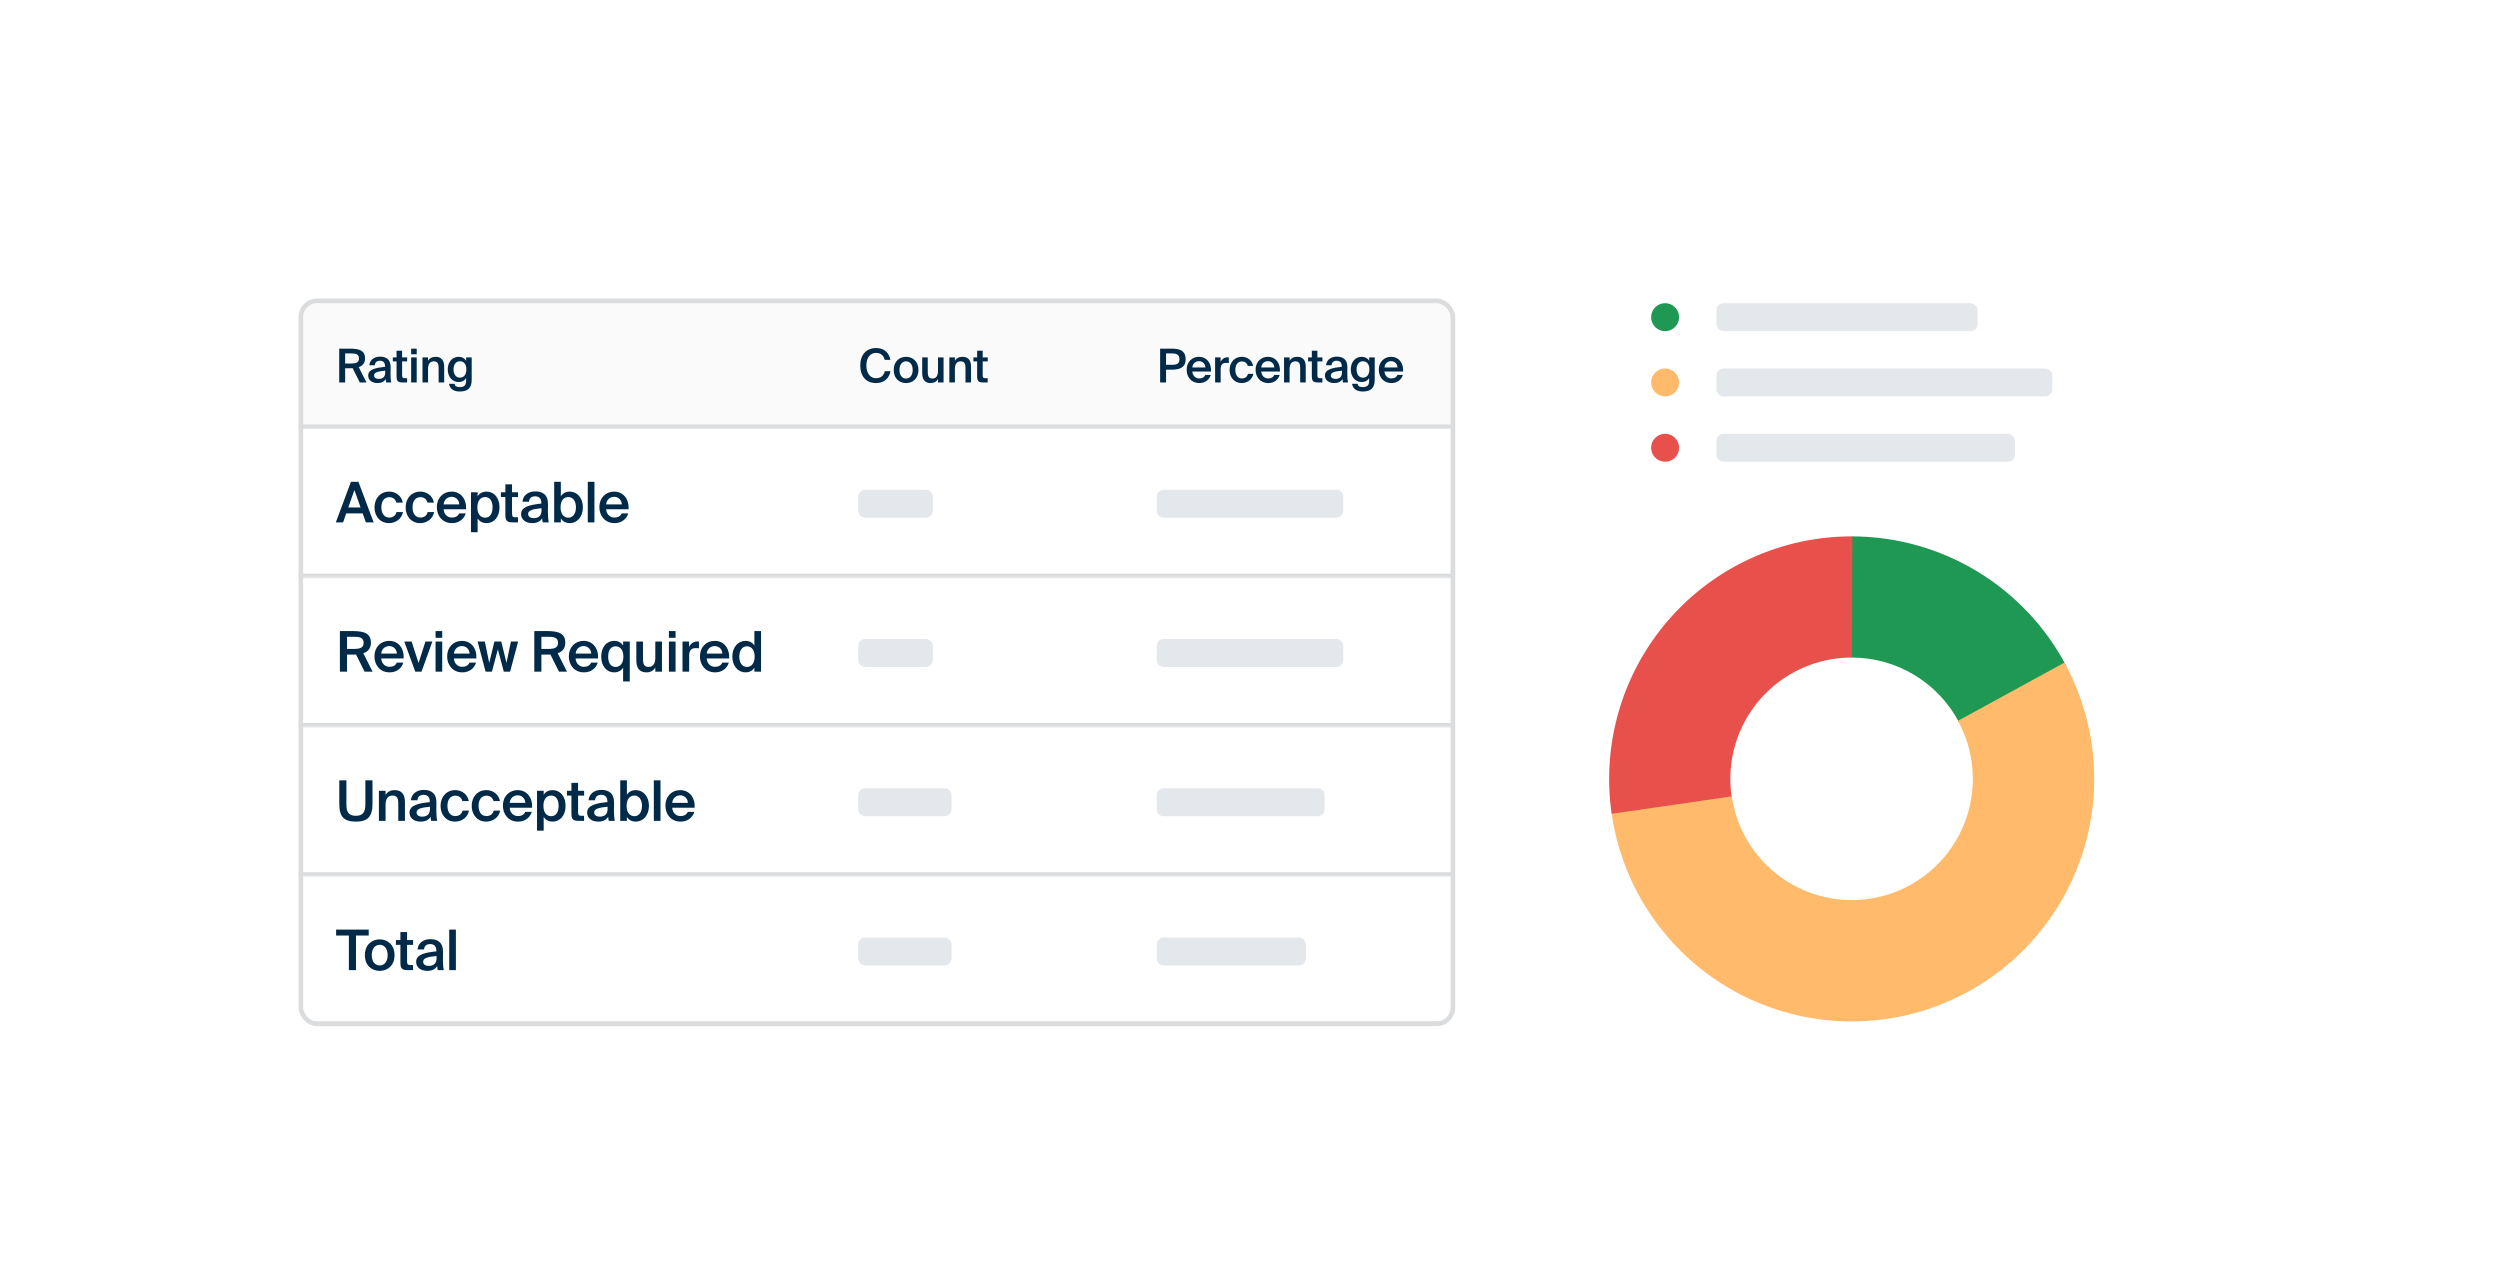 <?xml version="1.0" encoding="UTF-8"?> <svg xmlns="http://www.w3.org/2000/svg" width="536" height="272" viewBox="0 0 536 272" fill="none"><g filter="url(#filter0_d_6784_12508)"><path d="M48 52C48 45.373 53.373 40 60 40H476C482.627 40 488 45.373 488 52V216C488 222.627 482.627 228 476 228H60C53.373 228 48 222.627 48 216V52Z" fill="white"></path><g clip-path="url(#clip0_6784_12508)"><g clip-path="url(#clip1_6784_12508)"><mask id="path-4-inside-1_6784_12508" fill="white"><path d="M64 56H312V84H64V56Z"></path></mask><path d="M64 56H312V84H64V56Z" fill="#FAFAFA"></path><path d="M77.14 74L75.61 70.94C75.49 70.95 75.36 70.95 75.23 70.95H74V74H72.73V66.75H75.04C77.17 66.75 78.27 67.23 78.27 68.84C78.27 69.77 77.82 70.4 76.91 70.71L78.57 74H77.14ZM75.22 67.77H74V69.94H75.26C76.35 69.94 76.97 69.72 76.97 68.85C76.97 67.9 76.22 67.77 75.22 67.77ZM82.59 71.88V71.47C80.889 71.63 80.2 71.88 80.2 72.49C80.2 72.96 80.59 73.24 81.189 73.24C82.07 73.24 82.59 72.8 82.59 71.88ZM80.93 74.13C79.76 74.13 78.939 73.5 78.939 72.52C78.939 71.17 80.6 70.85 82.559 70.64V70.54C82.559 69.62 82.04 69.34 81.439 69.34C80.84 69.34 80.389 69.66 80.359 70.31H79.189C79.269 69.22 80.18 68.46 81.48 68.46C82.769 68.46 83.779 69.05 83.749 70.77C83.749 71.03 83.73 71.67 83.73 72.16C83.73 72.84 83.779 73.55 83.889 74H82.799C82.76 73.77 82.73 73.64 82.7 73.27C82.35 73.86 81.73 74.13 80.93 74.13ZM85.023 68.62V67.2H86.213V68.62H87.293V69.48H86.213V72.41C86.213 72.96 86.343 73.09 86.853 73.09H87.283V74H86.403C85.253 74 85.023 73.69 85.023 72.59V69.48H84.223V68.62H85.023ZM88.151 66.75H89.341V67.95H88.151V66.75ZM88.151 68.62H89.341V74H88.151V68.62ZM91.77 68.62V69.37C92.081 68.81 92.641 68.5 93.4 68.5C94.701 68.5 95.231 69.34 95.231 70.62V74H94.04V70.91C94.04 70.18 93.941 69.47 93.02 69.47C92.1 69.47 91.77 70.17 91.77 71.14V74H90.581V68.62H91.77ZM99.939 69.34V68.62H101.129V73.46C101.129 74.33 100.909 74.96 100.479 75.36C100.049 75.76 99.409 75.94 98.569 75.94C97.389 75.94 96.459 75.47 96.269 74.29H97.449C97.559 74.8 97.879 75 98.599 75C99.129 75 99.469 74.85 99.669 74.61C99.869 74.38 99.939 74.05 99.939 73.7V73.07C99.619 73.6 99.059 73.91 98.339 73.91C97.059 73.91 95.999 72.88 95.999 71.2C95.999 69.52 97.059 68.5 98.339 68.5C99.059 68.5 99.619 68.81 99.939 69.34ZM99.989 71.2C99.989 70 99.369 69.45 98.599 69.45C97.799 69.45 97.239 70.12 97.239 71.2C97.239 72.31 97.799 72.97 98.599 72.97C99.369 72.97 99.989 72.41 99.989 71.2Z" fill="#012A49"></path><path d="M189.7 71.59H190.92C190.61 73.22 189.47 74.13 187.79 74.13C185.67 74.13 184.44 72.63 184.44 70.35C184.44 68.07 185.74 66.62 187.85 66.62C189.46 66.62 190.61 67.53 190.9 69.16H189.68C189.45 68.17 188.76 67.66 187.81 67.66C186.66 67.66 185.75 68.6 185.75 70.35C185.75 72.11 186.64 73.09 187.8 73.09C188.79 73.09 189.47 72.59 189.7 71.59ZM192.842 71.32C192.842 72.56 193.502 73.16 194.262 73.16C195.022 73.16 195.682 72.56 195.682 71.32C195.682 70.08 195.022 69.47 194.262 69.47C193.502 69.47 192.842 70.08 192.842 71.32ZM194.262 68.5C195.572 68.5 196.912 69.38 196.912 71.32C196.912 73.27 195.572 74.13 194.262 74.13C192.952 74.13 191.612 73.27 191.612 71.32C191.612 69.38 192.952 68.5 194.262 68.5ZM201.11 74V73.26C200.8 73.82 200.25 74.13 199.52 74.13C198.24 74.13 197.72 73.29 197.72 72.01V68.62H198.91V71.72C198.91 72.45 199.01 73.16 199.9 73.16C200.79 73.16 201.11 72.46 201.11 71.49V68.62H202.3V74H201.11ZM204.73 68.62V69.37C205.04 68.81 205.6 68.5 206.36 68.5C207.66 68.5 208.19 69.34 208.19 70.62V74H207V70.91C207 70.18 206.9 69.47 205.98 69.47C205.06 69.47 204.73 70.17 204.73 71.14V74H203.54V68.62H204.73ZM209.499 68.62V67.2H210.689V68.62H211.769V69.48H210.689V72.41C210.689 72.96 210.819 73.09 211.329 73.09H211.759V74H210.879C209.729 74 209.499 73.69 209.499 72.59V69.48H208.699V68.62H209.499Z" fill="#012A49"></path><path d="M248.73 66.75H251.12C252.71 66.75 254.2 67 254.2 69.03C254.2 70.86 252.85 71.26 251.14 71.26H250V74H248.73V66.75ZM251.12 67.77H250V70.22H251.18C252.14 70.22 252.88 70.08 252.88 69.04C252.88 67.87 252.01 67.77 251.12 67.77ZM259.641 71.65H255.631C255.711 72.65 256.411 73.14 257.091 73.14C257.721 73.14 258.201 72.9 258.411 72.39H259.581C259.341 73.25 258.521 74.13 257.141 74.13C255.411 74.13 254.421 72.82 254.421 71.27C254.421 69.65 255.531 68.5 257.061 68.5C258.711 68.5 259.751 69.85 259.641 71.65ZM257.061 69.43C256.501 69.43 255.741 69.77 255.631 70.78H258.431C258.401 69.94 257.761 69.43 257.061 69.43ZM263.461 68.63V69.83C263.261 69.81 263.071 69.8 262.891 69.8C262.141 69.8 261.711 70.1 261.711 71.18V74H260.521V68.62H261.691V69.58C261.981 68.98 262.501 68.62 263.151 68.61C263.241 68.61 263.371 68.62 263.461 68.63ZM266.265 68.5C267.445 68.5 268.465 69.27 268.675 70.46H267.515C267.405 69.89 266.915 69.49 266.265 69.49C265.515 69.49 264.855 70.04 264.855 71.31C264.855 72.59 265.535 73.14 266.235 73.14C266.825 73.14 267.395 72.88 267.555 72.16H268.715C268.475 73.42 267.365 74.13 266.215 74.13C264.655 74.13 263.625 72.92 263.625 71.32C263.625 69.72 264.655 68.5 266.265 68.5ZM274.419 71.65H270.409C270.489 72.65 271.189 73.14 271.869 73.14C272.499 73.14 272.979 72.9 273.189 72.39H274.359C274.119 73.25 273.299 74.13 271.919 74.13C270.189 74.13 269.199 72.82 269.199 71.27C269.199 69.65 270.309 68.5 271.839 68.5C273.489 68.5 274.529 69.85 274.419 71.65ZM271.839 69.43C271.279 69.43 270.519 69.77 270.409 70.78H273.209C273.179 69.94 272.539 69.43 271.839 69.43ZM276.489 68.62V69.37C276.799 68.81 277.359 68.5 278.119 68.5C279.419 68.5 279.949 69.34 279.949 70.62V74H278.759V70.91C278.759 70.18 278.659 69.47 277.739 69.47C276.819 69.47 276.489 70.17 276.489 71.14V74H275.299V68.62H276.489ZM281.258 68.62V67.2H282.448V68.62H283.528V69.48H282.448V72.41C282.448 72.96 282.578 73.09 283.088 73.09H283.518V74H282.638C281.488 74 281.258 73.69 281.258 72.59V69.48H280.458V68.62H281.258ZM287.716 71.88V71.47C286.016 71.63 285.326 71.88 285.326 72.49C285.326 72.96 285.716 73.24 286.316 73.24C287.196 73.24 287.716 72.8 287.716 71.88ZM286.056 74.13C284.886 74.13 284.066 73.5 284.066 72.52C284.066 71.17 285.726 70.85 287.686 70.64V70.54C287.686 69.62 287.166 69.34 286.566 69.34C285.966 69.34 285.516 69.66 285.486 70.31H284.316C284.396 69.22 285.306 68.46 286.606 68.46C287.896 68.46 288.906 69.05 288.876 70.77C288.876 71.03 288.856 71.67 288.856 72.16C288.856 72.84 288.906 73.55 289.016 74H287.926C287.886 73.77 287.856 73.64 287.826 73.27C287.476 73.86 286.856 74.13 286.056 74.13ZM293.549 69.34V68.62H294.739V73.46C294.739 74.33 294.519 74.96 294.089 75.36C293.659 75.76 293.019 75.94 292.179 75.94C290.999 75.94 290.069 75.47 289.879 74.29H291.059C291.169 74.8 291.489 75 292.209 75C292.739 75 293.079 74.85 293.279 74.61C293.479 74.38 293.549 74.05 293.549 73.7V73.07C293.229 73.6 292.669 73.91 291.949 73.91C290.669 73.91 289.609 72.88 289.609 71.2C289.609 69.52 290.669 68.5 291.949 68.5C292.669 68.5 293.229 68.81 293.549 69.34ZM293.599 71.2C293.599 70 292.979 69.45 292.209 69.45C291.409 69.45 290.849 70.12 290.849 71.2C290.849 72.31 291.409 72.97 292.209 72.97C292.979 72.97 293.599 72.41 293.599 71.2ZM300.833 71.65H296.823C296.903 72.65 297.603 73.14 298.283 73.14C298.913 73.14 299.393 72.9 299.603 72.39H300.773C300.533 73.25 299.713 74.13 298.333 74.13C296.603 74.13 295.613 72.82 295.613 71.27C295.613 69.65 296.723 68.5 298.253 68.5C299.903 68.5 300.943 69.85 300.833 71.65ZM298.253 69.43C297.693 69.43 296.933 69.77 296.823 70.78H299.623C299.593 69.94 298.953 69.43 298.253 69.43Z" fill="#012A49"></path></g><path d="M312 83H64V85H312V83Z" fill="#DADCDE" mask="url(#path-4-inside-1_6784_12508)"></path><mask id="path-9-inside-2_6784_12508" fill="white"><path d="M64 84H312V116H64V84Z"></path></mask><path d="M64 84H312V116H64V84Z" fill="white"></path><path d="M312 115H64V117H312V115Z" fill="#DADCDE" mask="url(#path-9-inside-2_6784_12508)"></path><path d="M72 104L75.24 95.3H76.848L80.112 104H78.444L77.76 102.068H74.232L73.56 104H72ZM75.984 97.064L74.676 100.796H77.304L75.984 97.064ZM83.459 97.4C84.875 97.4 86.099 98.324 86.351 99.752H84.959C84.827 99.068 84.239 98.588 83.459 98.588C82.559 98.588 81.767 99.248 81.767 100.772C81.767 102.308 82.583 102.968 83.423 102.968C84.131 102.968 84.815 102.656 85.007 101.792H86.399C86.111 103.304 84.779 104.156 83.399 104.156C81.527 104.156 80.291 102.704 80.291 100.784C80.291 98.864 81.527 97.4 83.459 97.4ZM90.136 97.4C91.552 97.4 92.776 98.324 93.028 99.752H91.636C91.504 99.068 90.916 98.588 90.136 98.588C89.236 98.588 88.444 99.248 88.444 100.772C88.444 102.308 89.26 102.968 90.1 102.968C90.808 102.968 91.492 102.656 91.684 101.792H93.076C92.788 103.304 91.456 104.156 90.076 104.156C88.204 104.156 86.968 102.704 86.968 100.784C86.968 98.864 88.204 97.4 90.136 97.4ZM99.921 101.18H95.109C95.204 102.38 96.044 102.968 96.861 102.968C97.617 102.968 98.192 102.68 98.445 102.068H99.849C99.561 103.1 98.576 104.156 96.921 104.156C94.844 104.156 93.656 102.584 93.656 100.724C93.656 98.78 94.989 97.4 96.825 97.4C98.805 97.4 100.053 99.02 99.921 101.18ZM96.825 98.516C96.153 98.516 95.24 98.924 95.109 100.136H98.469C98.433 99.128 97.665 98.516 96.825 98.516ZM102.344 100.772C102.344 102.26 103.076 102.992 104.012 102.992C105.02 102.992 105.608 102.152 105.608 100.772C105.608 99.416 105.02 98.564 104.012 98.564C103.076 98.564 102.344 99.284 102.344 100.772ZM100.976 97.544H102.404V98.408C102.788 97.772 103.46 97.4 104.324 97.4C105.908 97.4 107.096 98.708 107.096 100.772C107.096 102.848 105.908 104.156 104.324 104.156C103.46 104.156 102.788 103.784 102.404 103.148V106.1H100.976V97.544ZM108.349 97.544V95.84H109.777V97.544H111.073V98.576H109.777V102.092C109.777 102.752 109.933 102.908 110.545 102.908H111.061V104H110.005C108.625 104 108.349 103.628 108.349 102.308V98.576H107.389V97.544H108.349ZM116.1 101.456V100.964C114.06 101.156 113.232 101.456 113.232 102.188C113.232 102.752 113.7 103.088 114.42 103.088C115.476 103.088 116.1 102.56 116.1 101.456ZM114.108 104.156C112.704 104.156 111.72 103.4 111.72 102.224C111.72 100.604 113.712 100.22 116.064 99.968V99.848C116.064 98.744 115.44 98.408 114.72 98.408C114 98.408 113.46 98.792 113.424 99.572H112.02C112.116 98.264 113.208 97.352 114.768 97.352C116.316 97.352 117.528 98.06 117.492 100.124C117.492 100.436 117.468 101.204 117.468 101.792C117.468 102.608 117.528 103.46 117.66 104H116.352C116.304 103.724 116.268 103.568 116.232 103.124C115.812 103.832 115.068 104.156 114.108 104.156ZM120.184 100.772C120.184 102.26 120.916 102.992 121.852 102.992C122.812 102.992 123.484 102.152 123.484 100.772C123.484 99.428 122.812 98.564 121.852 98.564C120.916 98.564 120.184 99.284 120.184 100.772ZM118.816 95.3H120.244V98.408C120.628 97.772 121.3 97.4 122.164 97.4C123.7 97.4 124.972 98.708 124.972 100.772C124.972 102.848 123.7 104.156 122.164 104.156C121.3 104.156 120.628 103.784 120.244 103.148V104H118.816V95.3ZM127.448 95.3V104H126.02V95.3H127.448ZM134.767 101.18H129.955C130.051 102.38 130.891 102.968 131.707 102.968C132.463 102.968 133.039 102.68 133.291 102.068H134.695C134.407 103.1 133.423 104.156 131.767 104.156C129.691 104.156 128.503 102.584 128.503 100.724C128.503 98.78 129.835 97.4 131.671 97.4C133.651 97.4 134.899 99.02 134.767 101.18ZM131.671 98.516C130.999 98.516 130.087 98.924 129.955 100.136H133.315C133.279 99.128 132.511 98.516 131.671 98.516Z" fill="#012A49"></path><path d="M184 98.5C184 97.672 184.672 97 185.5 97H198.5C199.328 97 200 97.672 200 98.5V101.5C200 102.328 199.328 103 198.5 103H185.5C184.672 103 184 102.328 184 101.5V98.5Z" fill="#E4E7EB"></path><path d="M248 98.5C248 97.672 248.672 97 249.5 97H286.5C287.328 97 288 97.672 288 98.5V101.5C288 102.328 287.328 103 286.5 103H249.5C248.672 103 248 102.328 248 101.5V98.5Z" fill="#E4E7EB"></path><mask id="path-14-inside-3_6784_12508" fill="white"><path d="M64 116H312V148H64V116Z"></path></mask><path d="M64 116H312V148H64V116Z" fill="white"></path><path d="M312 147H64V149H312V147Z" fill="#DADCDE" mask="url(#path-14-inside-3_6784_12508)"></path><path d="M78.168 136L76.332 132.328C76.188 132.34 76.032 132.34 75.876 132.34H74.4V136H72.876V127.3H75.648C78.204 127.3 79.524 127.876 79.524 129.808C79.524 130.924 78.984 131.68 77.892 132.052L79.884 136H78.168ZM75.864 128.524H74.4V131.128H75.912C77.22 131.128 77.964 130.864 77.964 129.82C77.964 128.68 77.064 128.524 75.864 128.524ZM86.543 133.18H81.731C81.827 134.38 82.667 134.968 83.483 134.968C84.239 134.968 84.815 134.68 85.067 134.068H86.471C86.183 135.1 85.199 136.156 83.543 136.156C81.467 136.156 80.279 134.584 80.279 132.724C80.279 130.78 81.611 129.4 83.447 129.4C85.427 129.4 86.675 131.02 86.543 133.18ZM83.447 130.516C82.775 130.516 81.863 130.924 81.731 132.136H85.091C85.055 131.128 84.287 130.516 83.447 130.516ZM88.25 129.544L89.738 134.152L91.214 129.544H92.702L90.374 136H89.03L86.678 129.544H88.25ZM93.385 127.3H94.813V128.74H93.385V127.3ZM93.385 129.544H94.813V136H93.385V129.544ZM102.133 133.18H97.321C97.417 134.38 98.257 134.968 99.073 134.968C99.829 134.968 100.405 134.68 100.657 134.068H102.061C101.773 135.1 100.789 136.156 99.133 136.156C97.057 136.156 95.869 134.584 95.869 132.724C95.869 130.78 97.201 129.4 99.037 129.4C101.017 129.4 102.265 131.02 102.133 133.18ZM99.037 130.516C98.365 130.516 97.453 130.924 97.321 132.136H100.681C100.645 131.128 99.877 130.516 99.037 130.516ZM104.893 134.128L105.997 129.544H107.474L108.589 134.128L109.537 129.544H111.086L109.369 136H108.013L106.741 131.224L105.469 136H104.113L102.397 129.544H103.945L104.893 134.128ZM119.844 136L118.008 132.328C117.864 132.34 117.708 132.34 117.552 132.34H116.076V136H114.552V127.3H117.324C119.88 127.3 121.2 127.876 121.2 129.808C121.2 130.924 120.66 131.68 119.568 132.052L121.56 136H119.844ZM117.54 128.524H116.076V131.128H117.588C118.896 131.128 119.64 130.864 119.64 129.82C119.64 128.68 118.74 128.524 117.54 128.524ZM128.219 133.18H123.407C123.503 134.38 124.343 134.968 125.159 134.968C125.915 134.968 126.491 134.68 126.743 134.068H128.147C127.859 135.1 126.875 136.156 125.219 136.156C123.143 136.156 121.955 134.584 121.955 132.724C121.955 130.78 123.287 129.4 125.123 129.4C127.103 129.4 128.351 131.02 128.219 133.18ZM125.123 130.516C124.451 130.516 123.539 130.924 123.407 132.136H126.767C126.731 131.128 125.963 130.516 125.123 130.516ZM133.653 132.772C133.653 131.284 132.909 130.564 131.985 130.564C130.977 130.564 130.389 131.416 130.389 132.772C130.389 134.152 130.977 134.992 131.985 134.992C132.909 134.992 133.653 134.26 133.653 132.772ZM133.593 130.408V129.544H135.021V138.1H133.593V135.148C133.209 135.784 132.537 136.156 131.673 136.156C130.089 136.156 128.901 134.848 128.901 132.772C128.901 130.708 130.089 129.4 131.673 129.4C132.537 129.4 133.209 129.772 133.593 130.408ZM140.498 136V135.112C140.126 135.784 139.466 136.156 138.59 136.156C137.054 136.156 136.43 135.148 136.43 133.612V129.544H137.858V133.264C137.858 134.14 137.978 134.992 139.046 134.992C140.114 134.992 140.498 134.152 140.498 132.988V129.544H141.926V136H140.498ZM143.414 127.3H144.842V128.74H143.414V127.3ZM143.414 129.544H144.842V136H143.414V129.544ZM149.857 129.556V130.996C149.617 130.972 149.389 130.96 149.173 130.96C148.273 130.96 147.757 131.32 147.757 132.616V136H146.329V129.544H147.733V130.696C148.081 129.976 148.705 129.544 149.485 129.532C149.593 129.532 149.749 129.544 149.857 129.556ZM156.33 133.18H151.518C151.614 134.38 152.454 134.968 153.27 134.968C154.026 134.968 154.602 134.68 154.854 134.068H156.258C155.97 135.1 154.986 136.156 153.33 136.156C151.254 136.156 150.066 134.584 150.066 132.724C150.066 130.78 151.398 129.4 153.234 129.4C155.214 129.4 156.462 131.02 156.33 133.18ZM153.234 130.516C152.562 130.516 151.65 130.924 151.518 132.136H154.878C154.842 131.128 154.074 130.516 153.234 130.516ZM161.74 130.408V127.3H163.168V136H161.74V135.148C161.356 135.784 160.684 136.156 159.82 136.156C158.284 136.156 157.012 134.848 157.012 132.772C157.012 130.708 158.284 129.4 159.82 129.4C160.684 129.4 161.356 129.772 161.74 130.408ZM161.8 132.772C161.8 131.284 161.056 130.564 160.132 130.564C159.172 130.564 158.5 131.428 158.5 132.772C158.5 134.152 159.172 134.992 160.132 134.992C161.056 134.992 161.8 134.26 161.8 132.772Z" fill="#012A49"></path><path d="M184 130.5C184 129.672 184.672 129 185.5 129H198.5C199.328 129 200 129.672 200 130.5V133.5C200 134.328 199.328 135 198.5 135H185.5C184.672 135 184 134.328 184 133.5V130.5Z" fill="#E4E7EB"></path><path d="M248 130.5C248 129.672 248.672 129 249.5 129H286.5C287.328 129 288 129.672 288 130.5V133.5C288 134.328 287.328 135 286.5 135H249.5C248.672 135 248 134.328 248 133.5V130.5Z" fill="#E4E7EB"></path><mask id="path-19-inside-4_6784_12508" fill="white"><path d="M64 148H312V180H64V148Z"></path></mask><path d="M64 148H312V180H64V148Z" fill="white"></path><path d="M312 179H64V181H312V179Z" fill="#DADCDE" mask="url(#path-19-inside-4_6784_12508)"></path><path d="M72.744 159.3H74.268V164.436C74.268 166.032 74.688 166.908 76.308 166.908C77.904 166.908 78.336 165.984 78.336 164.388V159.3H79.86V164.328C79.86 167.076 78.84 168.156 76.308 168.156C73.812 168.156 72.744 167.184 72.744 164.376V159.3ZM82.667 161.544V162.444C83.039 161.772 83.711 161.4 84.623 161.4C86.183 161.4 86.819 162.408 86.819 163.944V168H85.391V164.292C85.391 163.416 85.271 162.564 84.167 162.564C83.063 162.564 82.667 163.404 82.667 164.568V168H81.239V161.544H82.667ZM92.181 165.456V164.964C90.141 165.156 89.313 165.456 89.313 166.188C89.313 166.752 89.781 167.088 90.501 167.088C91.557 167.088 92.181 166.56 92.181 165.456ZM90.189 168.156C88.785 168.156 87.801 167.4 87.801 166.224C87.801 164.604 89.793 164.22 92.145 163.968V163.848C92.145 162.744 91.521 162.408 90.801 162.408C90.081 162.408 89.541 162.792 89.505 163.572H88.101C88.197 162.264 89.289 161.352 90.849 161.352C92.397 161.352 93.609 162.06 93.573 164.124C93.573 164.436 93.549 165.204 93.549 165.792C93.549 166.608 93.609 167.46 93.741 168H92.433C92.385 167.724 92.349 167.568 92.313 167.124C91.893 167.832 91.149 168.156 90.189 168.156ZM97.621 161.4C99.037 161.4 100.261 162.324 100.513 163.752H99.121C98.989 163.068 98.401 162.588 97.621 162.588C96.721 162.588 95.929 163.248 95.929 164.772C95.929 166.308 96.745 166.968 97.585 166.968C98.293 166.968 98.977 166.656 99.169 165.792H100.561C100.273 167.304 98.941 168.156 97.561 168.156C95.689 168.156 94.453 166.704 94.453 164.784C94.453 162.864 95.689 161.4 97.621 161.4ZM104.298 161.4C105.714 161.4 106.938 162.324 107.19 163.752H105.798C105.666 163.068 105.078 162.588 104.298 162.588C103.398 162.588 102.606 163.248 102.606 164.772C102.606 166.308 103.422 166.968 104.262 166.968C104.97 166.968 105.654 166.656 105.846 165.792H107.238C106.95 167.304 105.618 168.156 104.238 168.156C102.366 168.156 101.13 166.704 101.13 164.784C101.13 162.864 102.366 161.4 104.298 161.4ZM114.083 165.18H109.271C109.367 166.38 110.207 166.968 111.023 166.968C111.779 166.968 112.355 166.68 112.607 166.068H114.011C113.723 167.1 112.739 168.156 111.083 168.156C109.007 168.156 107.819 166.584 107.819 164.724C107.819 162.78 109.151 161.4 110.987 161.4C112.967 161.4 114.215 163.02 114.083 165.18ZM110.987 162.516C110.315 162.516 109.403 162.924 109.271 164.136H112.631C112.595 163.128 111.827 162.516 110.987 162.516ZM116.507 164.772C116.507 166.26 117.239 166.992 118.175 166.992C119.183 166.992 119.771 166.152 119.771 164.772C119.771 163.416 119.183 162.564 118.175 162.564C117.239 162.564 116.507 163.284 116.507 164.772ZM115.139 161.544H116.567V162.408C116.951 161.772 117.623 161.4 118.487 161.4C120.071 161.4 121.259 162.708 121.259 164.772C121.259 166.848 120.071 168.156 118.487 168.156C117.623 168.156 116.951 167.784 116.567 167.148V170.1H115.139V161.544ZM122.512 161.544V159.84H123.94V161.544H125.236V162.576H123.94V166.092C123.94 166.752 124.096 166.908 124.708 166.908H125.224V168H124.168C122.788 168 122.512 167.628 122.512 166.308V162.576H121.552V161.544H122.512ZM130.262 165.456V164.964C128.222 165.156 127.394 165.456 127.394 166.188C127.394 166.752 127.862 167.088 128.582 167.088C129.638 167.088 130.262 166.56 130.262 165.456ZM128.27 168.156C126.866 168.156 125.882 167.4 125.882 166.224C125.882 164.604 127.874 164.22 130.226 163.968V163.848C130.226 162.744 129.602 162.408 128.882 162.408C128.162 162.408 127.622 162.792 127.586 163.572H126.182C126.278 162.264 127.37 161.352 128.93 161.352C130.478 161.352 131.69 162.06 131.654 164.124C131.654 164.436 131.63 165.204 131.63 165.792C131.63 166.608 131.69 167.46 131.822 168H130.514C130.466 167.724 130.43 167.568 130.394 167.124C129.974 167.832 129.23 168.156 128.27 168.156ZM134.346 164.772C134.346 166.26 135.078 166.992 136.014 166.992C136.974 166.992 137.646 166.152 137.646 164.772C137.646 163.428 136.974 162.564 136.014 162.564C135.078 162.564 134.346 163.284 134.346 164.772ZM132.978 159.3H134.406V162.408C134.79 161.772 135.462 161.4 136.326 161.4C137.862 161.4 139.134 162.708 139.134 164.772C139.134 166.848 137.862 168.156 136.326 168.156C135.462 168.156 134.79 167.784 134.406 167.148V168H132.978V159.3ZM141.61 159.3V168H140.182V159.3H141.61ZM148.929 165.18H144.117C144.213 166.38 145.053 166.968 145.869 166.968C146.625 166.968 147.201 166.68 147.453 166.068H148.857C148.569 167.1 147.585 168.156 145.929 168.156C143.853 168.156 142.665 166.584 142.665 164.724C142.665 162.78 143.997 161.4 145.833 161.4C147.813 161.4 149.061 163.02 148.929 165.18ZM145.833 162.516C145.161 162.516 144.249 162.924 144.117 164.136H147.477C147.441 163.128 146.673 162.516 145.833 162.516Z" fill="#012A49"></path><path d="M184 162.5C184 161.672 184.672 161 185.5 161H202.5C203.328 161 204 161.672 204 162.5V165.5C204 166.328 203.328 167 202.5 167H185.5C184.672 167 184 166.328 184 165.5V162.5Z" fill="#E4E7EB"></path><path d="M248 162.5C248 161.672 248.672 161 249.5 161H282.5C283.328 161 284 161.672 284 162.5V165.5C284 166.328 283.328 167 282.5 167H249.5C248.672 167 248 166.328 248 165.5V162.5Z" fill="#E4E7EB"></path><mask id="path-24-inside-5_6784_12508" fill="white"><path d="M64 180H312V212H64V180Z"></path></mask><path d="M64 180H312V212H64V180Z" fill="white"></path><path d="M312 211H64V213H312V211Z" fill="#DADCDE" mask="url(#path-24-inside-5_6784_12508)"></path><path d="M74.796 200V192.572H72.06V191.3H79.056V192.572H76.32V200H74.796ZM79.705 196.784C79.705 198.272 80.497 198.992 81.409 198.992C82.321 198.992 83.113 198.272 83.113 196.784C83.113 195.296 82.321 194.564 81.409 194.564C80.497 194.564 79.705 195.296 79.705 196.784ZM81.409 193.4C82.981 193.4 84.589 194.456 84.589 196.784C84.589 199.124 82.981 200.156 81.409 200.156C79.837 200.156 78.229 199.124 78.229 196.784C78.229 194.456 79.837 193.4 81.409 193.4ZM85.846 193.544V191.84H87.274V193.544H88.57V194.576H87.274V198.092C87.274 198.752 87.43 198.908 88.042 198.908H88.558V200H87.502C86.122 200 85.846 199.628 85.846 198.308V194.576H84.886V193.544H85.846ZM93.596 197.456V196.964C91.556 197.156 90.728 197.456 90.728 198.188C90.728 198.752 91.196 199.088 91.916 199.088C92.972 199.088 93.596 198.56 93.596 197.456ZM91.604 200.156C90.2 200.156 89.216 199.4 89.216 198.224C89.216 196.604 91.208 196.22 93.56 195.968V195.848C93.56 194.744 92.936 194.408 92.216 194.408C91.496 194.408 90.956 194.792 90.92 195.572H89.516C89.612 194.264 90.704 193.352 92.264 193.352C93.812 193.352 95.024 194.06 94.988 196.124C94.988 196.436 94.964 197.204 94.964 197.792C94.964 198.608 95.024 199.46 95.156 200H93.848C93.8 199.724 93.764 199.568 93.728 199.124C93.308 199.832 92.564 200.156 91.604 200.156ZM97.74 191.3V200H96.312V191.3H97.74Z" fill="#012A49"></path><path d="M184 194.5C184 193.672 184.672 193 185.5 193H202.5C203.328 193 204 193.672 204 194.5V197.5C204 198.328 203.328 199 202.5 199H185.5C184.672 199 184 198.328 184 197.5V194.5Z" fill="#E4E7EB"></path><path d="M248 194.5C248 193.672 248.672 193 249.5 193H278.5C279.328 193 280 193.672 280 194.5V197.5C280 198.328 279.328 199 278.5 199H249.5C248.672 199 248 198.328 248 197.5V194.5Z" fill="#E4E7EB"></path></g><rect x="64.5" y="56.5" width="247" height="155" rx="3.5" stroke="#DADCDE"></rect><circle cx="357" cy="60" r="3" fill="#1F9854"></circle><rect x="368" y="57" width="56" height="6" rx="1.5" fill="#E4E7EB"></rect><circle cx="357" cy="74" r="3" fill="#FFBB6B"></circle><rect x="368" y="71" width="72" height="6" rx="1.5" fill="#E4E7EB"></rect><circle cx="357" cy="88" r="3" fill="#E8504B"></circle><rect x="368" y="85" width="64" height="6" rx="1.5" fill="#E4E7EB"></rect><path d="M397 107C406.48 107 415.78 109.592 423.894 114.495C432.007 119.398 438.627 126.425 443.035 134.818L420.039 146.898C417.832 142.698 414.52 139.181 410.459 136.727C406.398 134.273 401.744 132.976 397 132.976V107Z" fill="#1F9854"></path><path d="M442.627 134.057C446.284 140.745 448.425 148.156 448.899 155.764C449.374 163.372 448.17 170.991 445.372 178.082C442.575 185.173 438.253 191.562 432.713 196.797C427.172 202.032 420.548 205.985 413.31 208.376C406.072 210.767 398.397 211.537 390.828 210.632C383.259 209.728 375.982 207.17 369.511 203.14C363.041 199.111 357.535 193.708 353.385 187.314C349.234 180.921 346.54 173.693 345.493 166.142L371.27 162.568C371.793 166.34 373.139 169.95 375.212 173.144C377.285 176.338 380.036 179.037 383.268 181.05C386.5 183.063 390.136 184.341 393.917 184.793C397.698 185.245 401.532 184.86 405.148 183.666C408.763 182.471 412.072 180.497 414.84 177.881C417.608 175.266 419.767 172.075 421.164 168.532C422.562 164.99 423.163 161.184 422.926 157.383C422.689 153.583 421.62 149.881 419.793 146.54L442.627 134.057Z" fill="#FFBB6B"></path><path d="M345.541 166.48C344.466 159.085 344.997 151.545 347.099 144.374C349.201 137.204 352.823 130.57 357.72 124.926C362.616 119.281 368.672 114.758 375.474 111.665C382.276 108.571 389.665 106.98 397.138 107L397.069 132.98C393.33 132.97 389.632 133.766 386.229 135.314C382.825 136.862 379.795 139.125 377.345 141.95C374.895 144.774 373.082 148.093 372.03 151.682C370.979 155.27 370.713 159.042 371.25 162.743L345.541 166.48Z" fill="#E8504B"></path></g><defs><filter id="filter0_d_6784_12508" x="0" y="0" width="536" height="284" filterUnits="userSpaceOnUse" color-interpolation-filters="sRGB"><feFlood flood-opacity="0" result="BackgroundImageFix"></feFlood><feColorMatrix in="SourceAlpha" type="matrix" values="0 0 0 0 0 0 0 0 0 0 0 0 0 0 0 0 0 0 127 0" result="hardAlpha"></feColorMatrix><feOffset dy="8"></feOffset><feGaussianBlur stdDeviation="24"></feGaussianBlur><feColorMatrix type="matrix" values="0 0 0 0 0 0 0 0 0 0 0 0 0 0 0 0 0 0 0.12 0"></feColorMatrix><feBlend mode="normal" in2="BackgroundImageFix" result="effect1_dropShadow_6784_12508"></feBlend><feBlend mode="normal" in="SourceGraphic" in2="effect1_dropShadow_6784_12508" result="shape"></feBlend></filter><clipPath id="clip0_6784_12508"><rect x="64" y="56" width="248" height="156" rx="4" fill="white"></rect></clipPath><clipPath id="clip1_6784_12508"><path d="M64 56H312V84H64V56Z" fill="white"></path></clipPath></defs></svg> 
